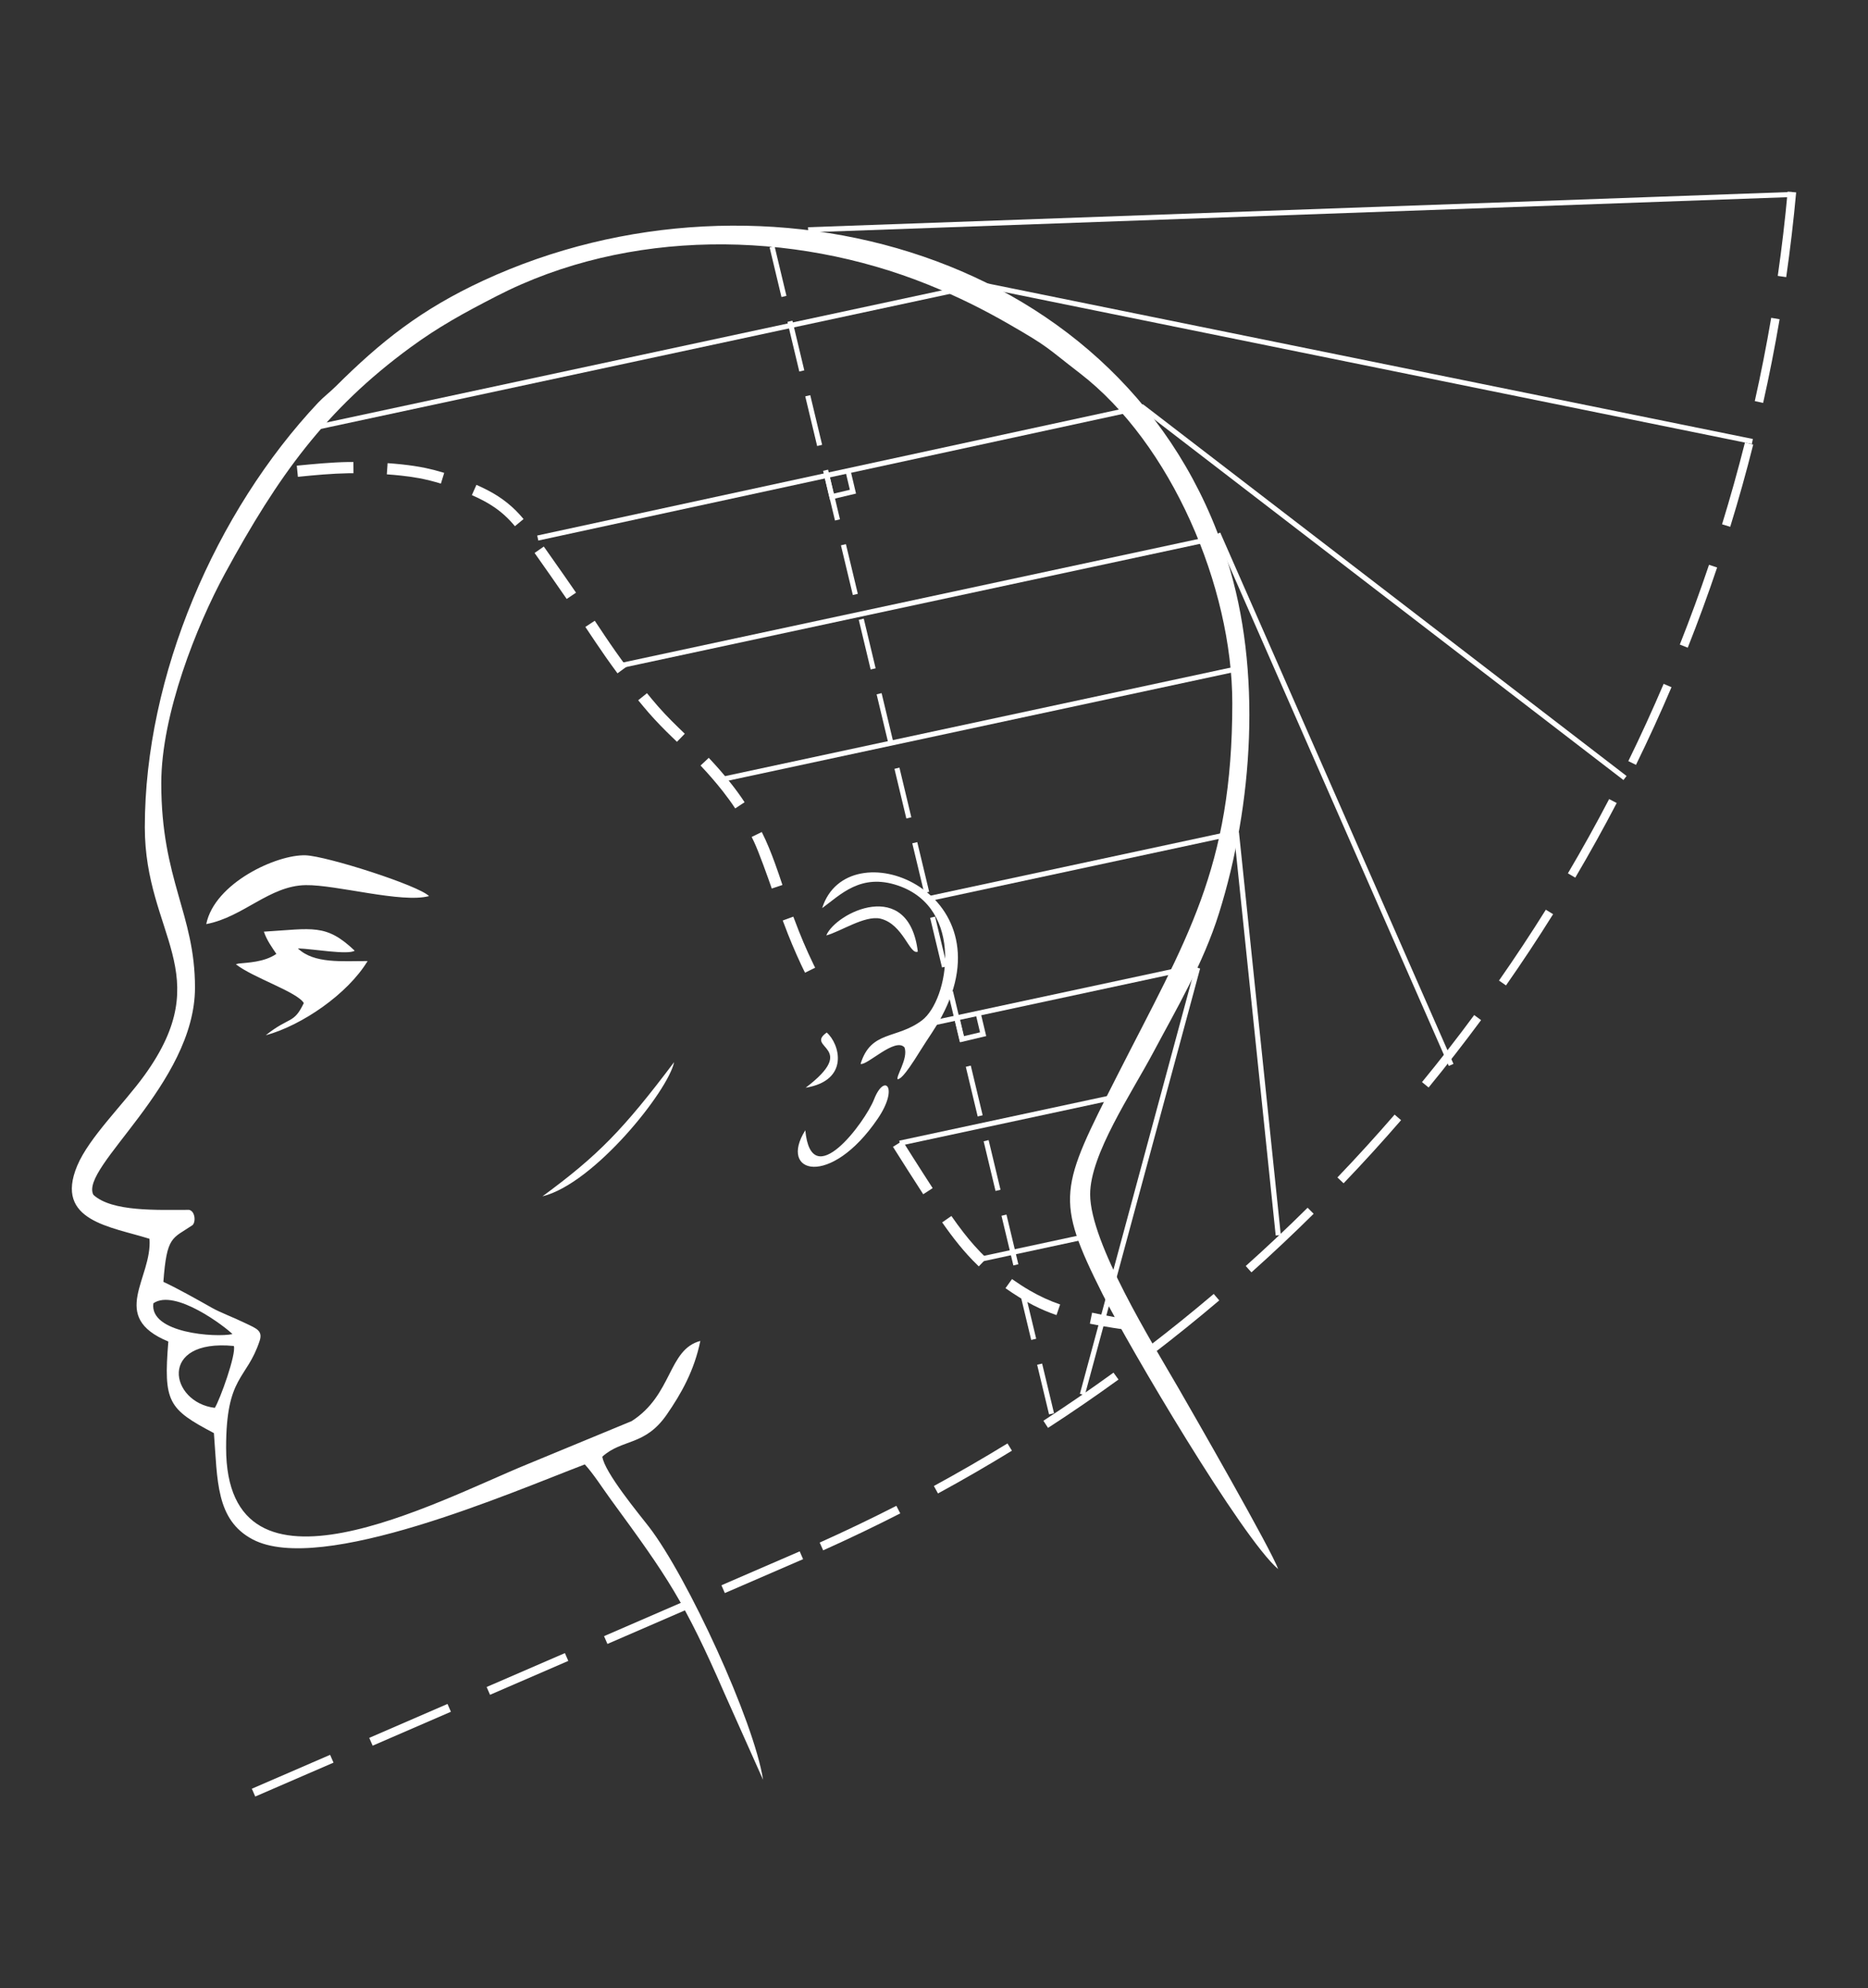<?xml version="1.0" encoding="UTF-8"?> <svg xmlns="http://www.w3.org/2000/svg" width="78" height="83" viewBox="0 0 78 83" fill="none"><rect x="0" y="0" width="78" height="83" fill="#333333" stroke="none"/> <path d="M40.437 11.67L40.395 11.879L73.15 18.534L73.193 18.326L40.437 11.67Z" fill="white"></path> <path d="M74.814 8.014L33.74 9.486L33.748 9.699L74.822 8.226L74.814 8.014Z" fill="white"></path> <path d="M50.952 22.233L50.756 22.318L60.495 44.499L60.691 44.414L50.952 22.233Z" fill="white"></path> <path d="M51.734 34.738L51.522 34.76L53.268 51.579L53.481 51.557L51.734 34.738Z" fill="white"></path> <path d="M49.906 40.376L45.092 58.188L45.298 58.243L50.112 40.431L49.906 40.376Z" fill="white"></path> <path d="M43.804 59.047L43.307 56.974L43.515 56.925L44.012 58.998L43.804 59.047ZM43.059 55.938L42.562 53.864L42.77 53.815L43.267 55.888L43.059 55.938ZM42.314 52.828L41.818 50.754L42.026 50.705L42.522 52.778L42.314 52.828ZM41.569 49.718L41.073 47.645L41.281 47.595L41.777 49.668L41.569 49.718ZM40.824 46.608L40.328 44.535L40.536 44.485L41.032 46.559L40.824 46.608ZM40.08 43.498L39.583 41.425L39.791 41.375L40.288 43.449L40.08 43.498ZM39.335 40.389L38.838 38.315L39.046 38.266L39.543 40.339L39.335 40.389ZM38.59 37.279L38.093 35.205L38.301 35.156L38.798 37.229L38.59 37.279ZM37.845 34.169L37.349 32.096L37.557 32.046L38.053 34.119L37.845 34.169ZM37.1 31.059L36.604 28.986L36.812 28.936L37.308 31.01L37.1 31.059ZM36.355 27.949L35.859 25.876L36.067 25.826L36.563 27.9L36.355 27.949ZM35.611 24.84L35.114 22.766L35.322 22.717L35.819 24.79L35.611 24.84ZM34.866 21.73L34.369 19.656L34.577 19.607L35.074 21.68L34.866 21.73ZM34.121 18.62L33.624 16.547L33.833 16.497L34.329 18.57L34.121 18.62ZM33.376 15.51L32.88 13.437L33.088 13.387L33.584 15.461L33.376 15.51ZM32.631 12.4L32.135 10.327L32.343 10.277L32.839 12.351L32.631 12.4Z" fill="white"></path> <path d="M34.372 64.721L34.227 64.397C35.302 63.915 36.379 63.399 37.428 62.863L37.591 63.179C36.536 63.718 35.453 64.237 34.373 64.721H34.372ZM39.166 62.347L38.995 62.035C40.03 61.471 41.064 60.874 42.068 60.258L42.254 60.561C41.245 61.18 40.206 61.781 39.166 62.347H39.166ZM43.762 59.609L43.568 59.312C44.556 58.67 45.54 57.994 46.495 57.303L46.704 57.591C45.745 58.286 44.755 58.965 43.762 59.609ZM48.134 56.526L47.917 56.244C48.853 55.528 49.782 54.779 50.68 54.017L50.911 54.287C50.009 55.053 49.075 55.806 48.135 56.526H48.134ZM52.255 53.116L52.017 52.851C52.894 52.067 53.764 51.248 54.6 50.419L54.852 50.671C54.011 51.504 53.137 52.327 52.255 53.116ZM56.103 49.399L55.845 49.154C56.66 48.303 57.463 47.421 58.233 46.531L58.503 46.763C57.729 47.657 56.921 48.545 56.102 49.399H56.103ZM59.653 45.399L59.377 45.174C60.124 44.264 60.857 43.323 61.556 42.375L61.843 42.586C61.14 43.538 60.403 44.484 59.653 45.399ZM62.884 41.138L62.592 40.935C63.267 39.969 63.925 38.974 64.548 37.977L64.851 38.164C64.224 39.167 63.562 40.168 62.884 41.138ZM65.776 36.639L65.469 36.459C66.067 35.445 66.647 34.402 67.191 33.359L67.507 33.523C66.96 34.572 66.377 35.62 65.776 36.64L65.776 36.639ZM68.312 31.93L67.992 31.774C68.509 30.717 69.005 29.632 69.467 28.549L69.795 28.688C69.331 29.777 68.832 30.867 68.312 31.93V31.93ZM70.474 27.039L70.142 26.908C70.576 25.814 70.986 24.693 71.362 23.578L71.7 23.691C71.322 24.812 70.91 25.938 70.474 27.038L70.474 27.039ZM72.247 21.992L71.906 21.888C72.252 20.763 72.574 19.613 72.862 18.472L73.207 18.559C72.919 19.706 72.596 20.861 72.247 21.992ZM73.62 16.821L73.273 16.744C73.53 15.598 73.76 14.428 73.958 13.268L74.309 13.327C74.111 14.493 73.879 15.669 73.621 16.821H73.62ZM74.584 11.569L74.232 11.518C74.399 10.356 74.538 9.172 74.645 8L75 8.032C74.892 9.21 74.753 10.4 74.585 11.569H74.584Z" fill="white"></path> <path d="M10.658 74.999L10.516 74.673L13.784 73.258L13.926 73.584L10.658 74.999ZM15.56 72.876L15.418 72.55L18.686 71.134L18.828 71.46L15.56 72.876ZM20.462 70.752L20.32 70.426L23.588 69.011L23.73 69.337L20.462 70.752ZM25.364 68.629L25.222 68.303L28.49 66.887L28.632 67.213L25.364 68.629ZM30.266 66.505L30.124 66.179L33.392 64.764L33.534 65.09L30.266 66.505Z" fill="white"></path> <path d="M47.759 16.902L47.629 17.07L67.789 32.564L67.919 32.395L47.759 16.902Z" fill="white"></path> <path d="M34.656 20.863L34.422 19.881L34.63 19.832L34.814 20.606L35.487 20.447L35.303 19.672L35.511 19.623L35.744 20.605L34.656 20.863Z" fill="white"></path> <path d="M40.091 43.511L39.857 42.529L40.066 42.48L40.25 43.255L40.922 43.096L40.738 42.321L40.946 42.272L41.18 43.253L40.091 43.511Z" fill="white"></path> <path d="M40.43 11.887L12.748 17.828L12.793 18.036L40.475 12.095L40.43 11.887Z" fill="white"></path> <path d="M47.742 16.875L22.432 22.357L22.477 22.566L47.787 17.083L47.742 16.875Z" fill="white"></path> <path d="M50.185 22.469L25.76 27.711L25.805 27.919L50.23 22.677L50.185 22.469Z" fill="white"></path> <path d="M51.906 27.758L30.158 32.426L30.203 32.634L51.951 27.966L51.906 27.758Z" fill="white"></path> <path d="M51.601 34.654L38.715 37.42L38.76 37.628L51.646 34.862L51.601 34.654Z" fill="white"></path> <path d="M49.593 40.315L38.709 42.65L38.754 42.859L49.637 40.523L49.593 40.315Z" fill="white"></path> <path d="M46.511 45.696L37.549 47.619L37.594 47.827L46.556 45.904L46.511 45.696Z" fill="white"></path> <path d="M45.651 51.447L41.008 52.443L41.053 52.652L45.696 51.655L45.651 51.447Z" fill="white"></path> <path d="M6.047 34.533C6.047 39.025 9.102 40.635 6.036 44.885C5.166 46.091 3.72 47.481 3.224 48.666C2.253 50.984 4.656 51.209 6.242 51.716C6.367 53.37 4.517 54.966 7.029 56.004C6.824 58.533 7.019 58.819 8.932 59.827C9.085 61.784 9.004 63.445 10.546 64.262C13.396 65.773 21.397 62.282 24.419 61.134C24.788 61.537 25.15 62.113 25.516 62.614C27.87 65.829 28.576 66.848 30.264 70.723L31.863 74.301C31.483 71.844 28.698 65.816 27.096 63.738C26.706 63.233 25.238 61.467 25.151 60.81C25.985 60.059 26.925 60.374 27.837 59.06C28.446 58.18 28.989 57.221 29.243 55.979C27.887 56.339 28.09 58.232 26.374 59.327L22.009 61.131C18.285 62.651 9.441 67.436 9.441 60.437C9.441 57.409 10.298 57.621 10.841 55.977C10.98 55.554 10.711 55.462 10.284 55.256C9.748 54.996 9.194 54.791 8.866 54.606C8.206 54.234 7.499 53.833 6.822 53.512C6.966 51.59 7.186 51.72 8.034 51.149C8.184 51.025 8.153 50.557 7.892 50.507C6.58 50.507 4.672 50.596 3.899 49.879C3.306 48.741 8.142 45.252 8.142 41.225C8.142 38.153 6.734 36.745 6.734 32.698C6.734 29.821 8.211 26.117 9.393 23.943C11.614 19.862 13.596 17.098 17.137 14.504C18.31 13.645 19.351 13.074 20.732 12.364C26.226 9.534 33.072 9.598 38.737 11.876C39.956 12.367 41.046 12.907 42.15 13.544C43.834 14.514 43.653 14.475 45.088 15.579C48.902 18.513 51.456 24.491 51.456 29.352C51.456 36.275 49.54 39.205 46.654 44.896C44.259 49.616 44.03 50.023 46.04 54.029C47.144 56.229 51.853 64.21 53.37 65.505C53.121 64.759 49.822 59.013 49.182 57.906C48.125 56.077 45.52 51.889 45.52 49.859C45.52 48.193 47.234 45.668 48.163 43.922C49.117 42.128 50.237 40.244 50.901 38.124C52.312 33.619 52.712 27.998 51.237 23.372C47.149 10.545 31.847 6.315 20.182 11.713C17.566 12.924 15.889 14.27 14.011 16.138C13.779 16.368 13.503 16.577 13.283 16.811C9.001 21.363 6.047 28.208 6.047 34.533ZM36.758 38.349C36.106 38.206 35.091 38.895 34.502 39.051C34.897 38.1 37.942 36.59 38.324 39.727C37.98 39.882 37.719 38.578 36.758 38.349ZM37.769 43.727C37.382 43.288 36.197 44.498 35.934 44.414C36.368 43.002 37.435 43.398 38.496 42.598C39.604 41.764 40.304 37.918 37.492 36.967C35.94 36.441 35.096 37.354 34.33 37.911C35.382 34.57 42.139 37.166 39.315 42.446C39.039 42.961 38.758 43.33 38.443 43.839C37.685 45.068 37.581 45.007 37.494 45.06C37.364 44.986 37.94 44.196 37.769 43.726V43.727ZM36.497 45.894C36.933 44.778 37.542 45.39 36.654 46.696C34.676 49.607 32.488 48.992 33.626 47.185C33.881 49.883 36.131 46.83 36.497 45.894H36.497ZM34.521 43.105C35.06 43.57 35.494 45.102 33.641 45.409C35.894 43.697 33.586 43.764 34.521 43.105ZM28.148 44.341C27.904 45.532 24.816 49.412 22.651 49.943C24.976 48.237 26.023 47.159 28.148 44.341ZM8.612 38.578C8.957 36.867 11.55 35.665 12.759 35.706C13.64 35.736 17.483 36.964 17.914 37.409C16.774 37.715 14.047 36.931 12.764 36.951C11.244 36.975 10.165 38.285 8.612 38.578ZM11.54 39.822C11.366 39.559 11.144 39.266 11.019 38.894C13.058 38.77 13.614 38.548 14.812 39.69C14.502 39.871 13.105 39.614 12.438 39.592C13.115 40.24 14.288 40.118 15.349 40.121C14.521 41.491 12.613 42.806 11.097 43.219C12.092 42.423 12.262 42.765 12.686 41.873C12.399 41.403 10.552 40.812 9.849 40.254L9.963 40.225C10.327 40.183 11.028 40.175 11.54 39.822V39.822ZM12.781 41.202C12.298 40.947 12.315 40.58 12.123 40.252L13.932 41.068C13.588 41.266 13.155 41.4 12.781 41.202ZM6.404 54.408C7.303 53.778 9.42 55.4 9.707 55.694C9.008 55.846 6.232 55.657 6.404 54.408ZM8.97 58.773C7.093 58.551 6.573 55.879 9.765 56.19C9.868 56.539 9.186 58.428 8.97 58.773Z" fill="white"></path> <path d="M38.944 49.6C38.8 49.374 38.652 49.151 38.509 48.925C38.238 48.506 37.974 48.082 37.707 47.661L37.685 47.626L37.287 47.876C37.695 48.523 38.105 49.168 38.521 49.81L38.55 49.856L38.944 49.6ZM34.036 40.397L34.035 40.395L34.032 40.389L34.03 40.383L34.027 40.378L34.023 40.372L34.021 40.367L34.018 40.36L34.015 40.355L34.012 40.349L34.01 40.343L34.007 40.338L34.004 40.331L34.001 40.326L33.998 40.321L33.995 40.315L33.993 40.309L33.989 40.303L33.986 40.296L33.983 40.29L33.981 40.284L33.978 40.279L33.975 40.273L33.972 40.267L33.969 40.261L33.966 40.255C33.673 39.652 33.409 39.028 33.177 38.4L33.174 38.392L33.17 38.384L33.167 38.376L33.164 38.368L33.161 38.36L33.158 38.351L33.155 38.344L33.152 38.336L33.149 38.328L33.146 38.319L33.143 38.311L33.14 38.304L33.137 38.296L33.133 38.288L33.13 38.279L33.127 38.271L33.126 38.267L32.684 38.428L32.685 38.432L32.688 38.44L32.691 38.448L32.695 38.456L32.698 38.464L32.701 38.473L32.704 38.481L32.707 38.489L32.71 38.497L32.714 38.505L32.717 38.514L32.72 38.522L32.723 38.53L32.726 38.538L32.729 38.547L32.732 38.555L32.736 38.563C32.95 39.145 33.194 39.72 33.456 40.282L33.542 40.46L33.545 40.466L33.548 40.472L33.551 40.479L33.554 40.484L33.557 40.491L33.56 40.498L33.563 40.503L33.566 40.509L33.569 40.516L33.572 40.522L33.575 40.528L33.578 40.533L33.581 40.54L33.583 40.546L33.587 40.552L33.59 40.558L33.593 40.564L33.596 40.57L33.599 40.576L33.602 40.582L33.605 40.588L33.608 40.593L33.611 40.6L33.614 40.606L33.615 40.608L34.036 40.399V40.397ZM32.671 36.944C32.573 36.647 32.472 36.351 32.365 36.056C32.203 35.609 32.025 35.163 31.811 34.738L31.809 34.733L31.387 34.94C31.418 35.003 31.45 35.067 31.48 35.131C31.691 35.578 32.064 36.627 32.226 37.093L32.672 36.945L32.671 36.944ZM32.226 37.093C32.294 37.288 32.16 36.898 32.226 37.093ZM31.091 33.491C30.927 33.238 30.741 32.984 30.554 32.746C30.256 32.364 29.928 31.989 29.595 31.637L29.252 31.958C29.577 32.302 29.89 32.663 30.183 33.034C30.362 33.263 30.54 33.505 30.699 33.749L31.091 33.491ZM28.594 30.631C28.224 30.276 27.854 29.917 27.515 29.531L27.434 29.438C27.291 29.274 27.152 29.107 27.015 28.938L26.649 29.233C26.791 29.405 26.931 29.577 27.079 29.746C27.396 30.11 27.731 30.452 28.079 30.787C28.142 30.848 28.204 30.908 28.267 30.968L28.594 30.631ZM26.163 27.832C26.003 27.616 25.845 27.397 25.691 27.178C25.397 26.762 25.118 26.338 24.835 25.914L24.442 26.172C24.728 26.599 25.01 27.026 25.306 27.447C25.463 27.669 25.622 27.891 25.784 28.109L26.163 27.832ZM24.052 24.741C23.743 24.29 23.429 23.842 23.114 23.395C22.985 23.212 22.857 23.029 22.728 22.846L22.723 22.839L22.718 22.831L22.713 22.824L22.708 22.817V22.816L22.322 23.084L22.324 23.086L22.329 23.094L22.334 23.101L22.339 23.108L22.344 23.116C22.786 23.744 23.229 24.371 23.663 25.005L24.052 24.742V24.741ZM21.862 21.668C21.435 21.157 20.98 20.789 20.378 20.473C20.219 20.389 20.058 20.315 19.894 20.241L19.703 20.669C19.857 20.738 20.009 20.808 20.158 20.887C20.608 21.125 20.967 21.384 21.315 21.755L21.862 21.667L21.862 21.668ZM21.315 21.756L21.862 21.668L21.501 21.967C21.441 21.896 21.38 21.824 21.315 21.756ZM18.548 19.741L18.41 20.189H18.409C18.107 20.096 17.803 20.019 17.492 19.961C17.239 19.914 16.985 19.881 16.73 19.853C16.538 19.833 16.345 19.815 16.152 19.802L16.185 19.335C16.384 19.35 16.581 19.365 16.78 19.387C17.117 19.424 17.447 19.47 17.779 19.54C18.037 19.595 18.295 19.662 18.547 19.74H18.548V19.741ZM14.758 19.287H14.748H14.738H14.729H14.721H14.711H14.703H14.694H14.684H14.675H14.667H14.658H14.649H14.64H14.631H14.622H14.613H14.604H14.595H14.586H14.577H14.568H14.559H14.55C13.827 19.3 13.112 19.37 12.393 19.44L12.439 19.906C13.142 19.834 13.852 19.769 14.559 19.756H14.567H14.576H14.585H14.593H14.602H14.611H14.619H14.628H14.636H14.645H14.653H14.662H14.671H14.68H14.689H14.697H14.706H14.714H14.723H14.731H14.74H14.748H14.758H14.76L14.757 19.287H14.758ZM47.423 55.065H47.376C46.892 55.077 46.083 54.9 45.602 54.8L45.508 55.259C45.841 55.328 46.177 55.388 46.514 55.439C46.812 55.483 47.122 55.54 47.422 55.533H47.433L47.422 55.065H47.423ZM44.267 54.457C43.816 54.302 43.405 54.11 42.994 53.872C42.741 53.725 42.497 53.565 42.257 53.397L41.985 53.778C42.364 54.045 42.75 54.285 43.162 54.498L44.266 54.457H44.267ZM43.163 54.498L44.267 54.457L44.115 54.901C43.783 54.786 43.476 54.657 43.163 54.498V54.498ZM41.194 52.527C40.845 52.192 40.53 51.838 40.235 51.457C40.058 51.231 39.89 50.998 39.726 50.763L39.341 51.031C39.787 51.669 40.259 52.278 40.821 52.819L40.87 52.867L41.194 52.527H41.194Z" fill="white"></path> </svg> 